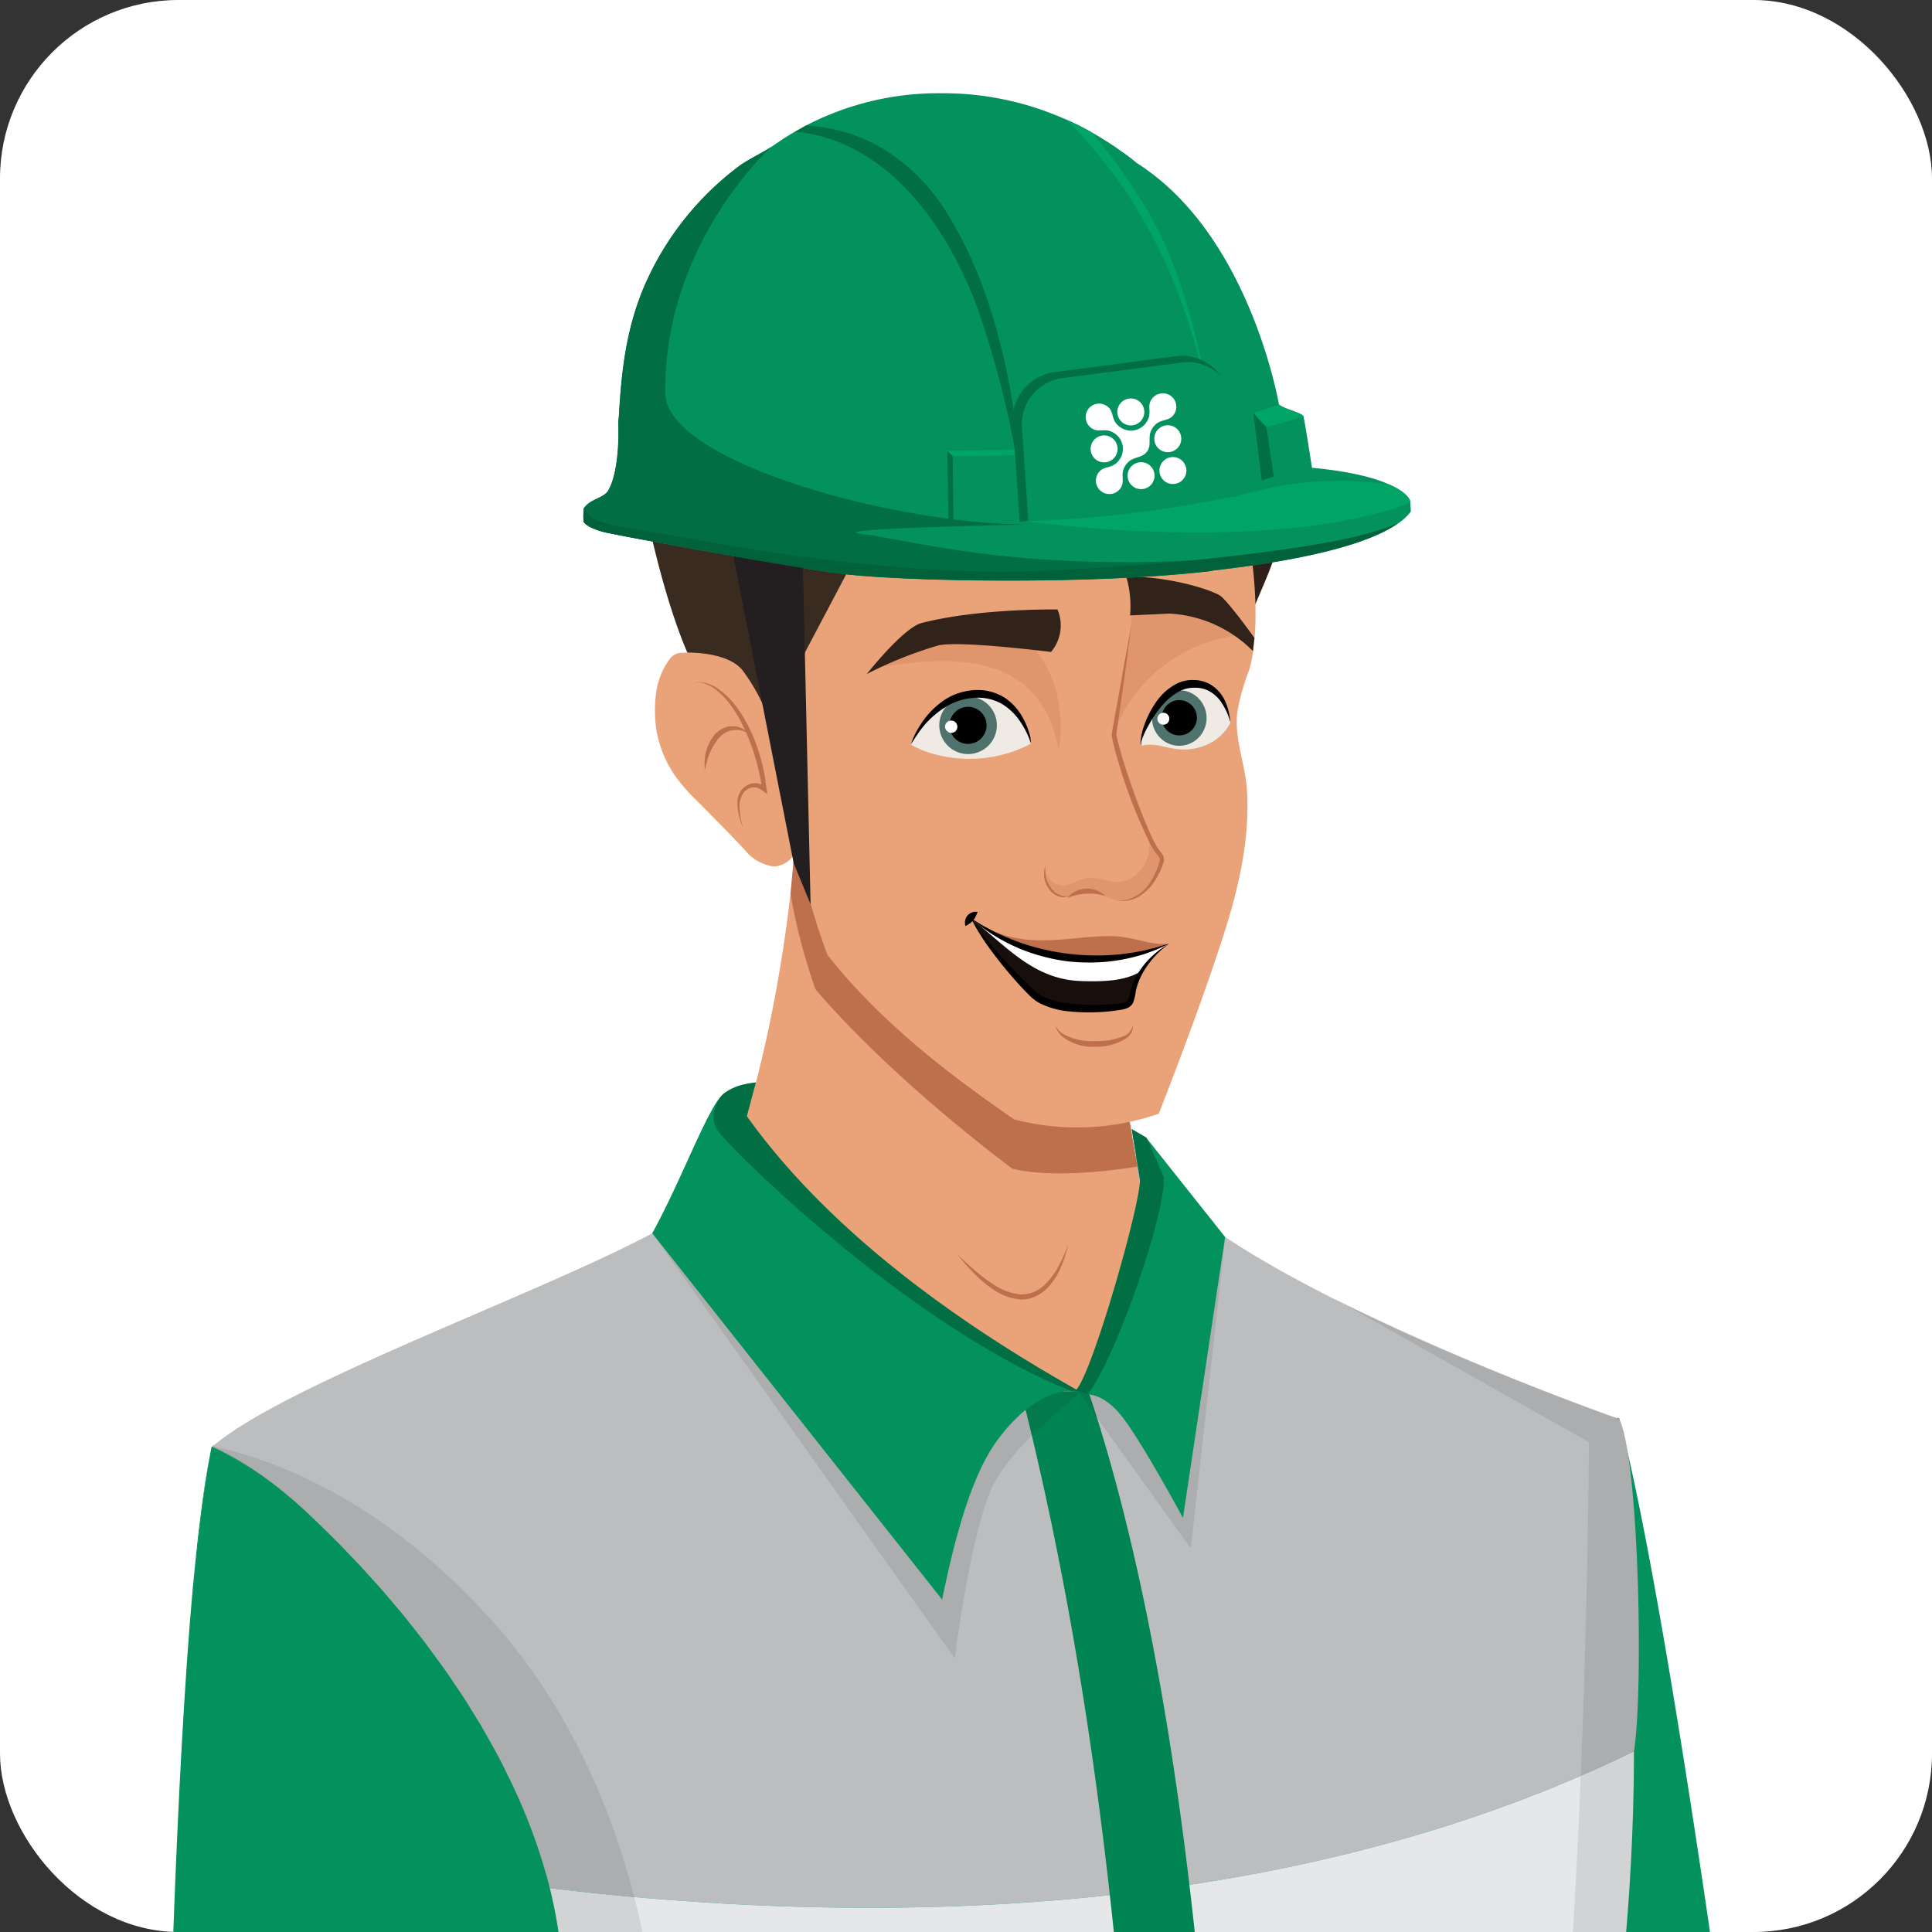 <?xml version="1.0" encoding="UTF-8"?> <svg xmlns="http://www.w3.org/2000/svg" xmlns:xlink="http://www.w3.org/1999/xlink" viewBox="0 0 297.96 297.96"><rect x="0" y="0" width="297.96" height="297.96" fill="#333333" stroke="none"/><defs><style>.cls-1{fill:none;}.cls-2{isolation:isolate;}.cls-3{fill:#fff;}.cls-4{clip-path:url(#clip-path);}.cls-5{fill:#2c2929;}.cls-6{fill:#03915e;}.cls-26,.cls-43,.cls-7{fill:#231f20;}.cls-18,.cls-21,.cls-26,.cls-7,.cls-8{mix-blend-mode:multiply;}.cls-18,.cls-19,.cls-7{opacity:0.2;}.cls-8{fill:#cb99c5;opacity:0.27;}.cls-9{clip-path:url(#clip-path-2);}.cls-10{fill:#e3946f;}.cls-11{fill:#e9a178;}.cls-12{fill:#d6d2e9;}.cls-13{fill:#babcbe;}.cls-14{fill:#d98b64;}.cls-15{fill:#016e44;}.cls-16{fill:#37373c;}.cls-17{fill:#0b0b0b;}.cls-18,.cls-21{fill:#221f1f;}.cls-20{fill:#a6a7aa;}.cls-21,.cls-26{opacity:0.1;}.cls-22{clip-path:url(#clip-path-3);}.cls-23{fill:#bbbdbf;}.cls-24{fill:#e6e7e8;}.cls-25{fill:#008453;}.cls-27{fill:#eaa279;}.cls-28{fill:#be704d;}.cls-29{fill:#2f211a;}.cls-30,.cls-32{fill:#da8c65;}.cls-30,.cls-31{opacity:0.6;}.cls-33{fill:#31221a;}.cls-34{fill:#efeae3;}.cls-35{clip-path:url(#clip-path-4);}.cls-36{fill:#50726d;}.cls-37{clip-path:url(#clip-path-5);}.cls-38{fill:#3a2b21;}.cls-39{fill:#271b15;}.cls-40{fill:#180f0d;}.cls-41{fill:#00a464;}.cls-42{fill:#01613a;}</style><clipPath id="clip-path"><rect class="cls-1" y="-872.92" width="297.96" height="297.96" rx="27.53"></rect></clipPath><clipPath id="clip-path-2"><rect class="cls-1" y="-493.82" width="297.96" height="297.96" rx="27.53"></rect></clipPath><clipPath id="clip-path-3"><rect class="cls-1" width="297.96" height="297.96" rx="27.53"></rect></clipPath><clipPath id="clip-path-4"><path class="cls-1" d="M140.43,114.82s3-7.12,9.44-7.75c7.53-.73,9.15,7.61,9.15,7.61C152.21,118.3,144.64,117.25,140.43,114.82Z"></path></clipPath><clipPath id="clip-path-5"><path class="cls-1" d="M176.14,115c-.81-.31,2.26-8.91,7.29-9.49,5.56-.64,6.34,5.94,6.34,5.94a7.46,7.46,0,0,1-3.68,3.42,9,9,0,0,1-5,.6C179.45,115.21,177.76,114.54,176.14,115Z"></path></clipPath></defs><g class="cls-2"><g id="Layer_2" data-name="Layer 2"><rect class="cls-3" width="297.96" height="297.96" rx="27.53"></rect><g class="cls-4"><path class="cls-5" d="M147.79,96c-4.13-1.52-8.09-12.63.85-21.72l35.2,7.38-29.1,17.75Z"></path><path class="cls-5" d="M161.47,96.76c-1.28,1.28-4.19.35-9.93-5.59s-9.82-9.29-9-11,2.54-2.06,7.55,2.74C158.51,91,163.61,94.62,161.47,96.76Z"></path><path class="cls-6" d="M140,89.16c3.6,1.47,22.64-2.7,32.89-4.73,8.42-1.66,15.9,2.18,18.3,3.61.52.31.8.5.8.5,1.26-1.85-.42-9.94-1.23-13.46-.24-1-.4-1.65-.4-1.65l1.3-6.64C191.19,62,194,52.86,194,52.86c-.33-4.35,2-18.38,2-18.38l.88-2.8,2.38-7.54.65-5.84s2.82-25.7,3.83-40.47S208.38-60,209-71.33c.44-8.1,2.64-24.1,4.44-36.24a.76.76,0,0,0,0-.16,31.88,31.88,0,0,0,.35-4.72A31.77,31.77,0,0,0,182-144.21a31.76,31.76,0,0,0-31.54,28S143.71-87,142.33-71.14s.26,57.73,1,73.48-.18,60.69-.51,67.22a25.05,25.05,0,0,1-2.82,11C139.4,81.73,138.58,88.6,140,89.16Z"></path><path class="cls-7" d="M140,89.16c3.6,1.46,22.64-2.71,32.89-4.73,8.42-1.67,15.9,2.18,18.3,3.61,0,0-3.17-5.44-12.24-6.08-13.26-.95-28.42,1.64-28.42,1.64s1.24-8.36,2.22-22.77,1.19-53,1.19-73.49,6.34-89.32,7.2-98.54,2.31-25.64,3.75-63.09,2.84-75.79,3.38-93.35c1-32.09,15.76-29.54,21.73-30.5l-14.56-3.48s-1-13.48-1.92-34.85c-1.76-42.16,22.91-72.31,26.76-76.74a42.13,42.13,0,0,0-6.86-.57c-21.95,0-51.95,17.28-51.95,68.71s4.78,135.54,4.78,146.1,3.88,82.53,3.88,82.53-6.38,29.43-7.76,45.3.26,57.72,1,73.47-.17,60.7-.51,67.23a25.05,25.05,0,0,1-2.82,11C139.4,81.73,138.58,88.6,140,89.16Z"></path><path class="cls-7" d="M181.19,36.93s11.38-1.2,15.67-5.26l2.38-7.53.65-5.84A81.28,81.28,0,0,1,181.19,36.93Z"></path><path class="cls-6" d="M89.17,66.46c.19,9.22.47,18.71-1.91,25S92.78,104,92.78,104s10.4-6.11,19-10.31a32.88,32.88,0,0,1,9.58-2.59h0a95.41,95.41,0,0,1,16.21-.66s-2.78-14.19-2.42-19.63c.26-4.07.06-12.18-.06-16,0-1.29-.07-2.09-.07-2.09l1.9-5.56s-2.23-12.34-2.4-14.27,1.57-2.63,1.57-5.25-1.57-36.38-1-49.32,3.34-59.8,4.12-67.85c.32-3.23,1-9.45,1.72-16,0-.26.07-.53.09-.79a31.08,31.08,0,0,0,.16-3.21A31.44,31.44,0,0,0,109.73-141a31.45,31.45,0,0,0-31.42,30.56v.34c-.22,9.72-.28,19.88-.39,29.2-.33,29.23,5,69.22,6.28,86S89,57.25,89.17,66.46Z"></path><path class="cls-7" d="M59-307.53c2.38,25,11,81.35,15,104s6,44.33,5.74,50.06-1.42,43.34-1.75,72.57,5,69.22,6.28,86,4.79,52.15,5,61.36.47,18.71-1.91,25S92.78,104,92.78,104s10.4-6.11,19-10.31a32.65,32.65,0,0,1,9.58-2.59c-12.4.76-19.78,3.44-19.78-3.93s5-17.35,3.13-32S96.38-10,94.84-51.67s3.74-84.36,4.28-96.06S91.9-194,87.37-241.47,81.5-325.3,84-359.95c2.4-33.67,28.56-54.89,45-51.87a93.66,93.66,0,0,0-19.77-2c-27.31,0-42.26,15-46.92,43.44S56.6-332.56,59-307.53Z"></path><path class="cls-7" d="M166.32,73.27s8.62-1.73,24.4,1.81c-.24-1-.4-1.66-.4-1.66l1.3-6.63S174.46,67.4,166.32,73.27Z"></path><path class="cls-8" d="M131.82,85.65s-9.92-4.29-16-2.54-9.6,7.77-9.6,7.77,6-4.52,12.78-5.39A47.88,47.88,0,0,1,131.82,85.65Z"></path><path class="cls-7" d="M135.13,54.78c0-1.28-.06-2.08-.06-2.08L137,47.14s-7.24,7.5-13.82,10.37C123.14,57.51,131.07,57.24,135.13,54.78Z"></path><path class="cls-5" d="M141.54,94.16V100c0,2,.81,2.91,3,4s26.26,8,31.66,9.81,11,4,26.39,4.84,25.52-5.6,25.52-5.6v-5.47l-1-.52c-.6-3.25-4.83-10.46-8.22-12.44s-13.2-6.42-17.22-9.38a32,32,0,0,1-4.85-4.76c-.21-.26-.43-.52-.63-.78-1.72-2.1-2.92-3.85-2.92-3.85-7-.81-21.09,7.29-28,11.48a76,76,0,0,0-12.08,9.24s-8.54-3.41-9.79-4.18-1.28,1.37-1.28,1.37Z"></path><circle class="cls-5" cx="159.33" cy="94.64" r="1.15"></circle><path class="cls-5" d="M160.62,98.16a.36.36,0,0,0,.29.13.38.38,0,0,0,.24-.09c6-5,17-12.24,24.09-15.14,5.34-2.19,9-2.64,11.59-2.52-.21-.26-.43-.52-.63-.78A29.23,29.23,0,0,0,185,82.35c-7.18,3-18.19,10.22-24.29,15.27A.38.38,0,0,0,160.62,98.16Z"></path><path class="cls-5" d="M141.54,95.11v3.27c1.49,1.39,3,2.13,7.06,3.38l1.14.35c7.11,2.19,28.75,8.87,37.85,11.1,4,1,9.35,1.18,17.27,1.18,8.92,0,15.56-.78,19.73-2.31a33.21,33.21,0,0,0,3.5-1.55V108a32.78,32.78,0,0,1-4.29,2c-3.91,1.44-10.29,2.18-18.94,2.18-7.55,0-13-.19-16.73-1.11-9-2.22-30.63-8.88-37.71-11.07l-1.15-.35c-5.07-1.57-5.57-2.11-7.66-4.4Z"></path><path class="cls-5" d="M92.39,102.63v8.81c0,1.52,1.82,6.56,6.37,11.71s13.08,7.06,18.33,7.06,25.58.36,34.61-4l.07-3.86,0-2.1s0-.2-.13-.53a16,16,0,0,0-1.9-4.67,9.45,9.45,0,0,0-3-7.31c-3.46-3.46-10-9.92-11.62-13.51a6.28,6.28,0,0,1-.34-1.59c0-.33-.08-.7-.13-1.08-.39-3.12-1.33-7.43-7.77-7.43-9.67,0-19.72,1.86-31.32,11.91-1.7,1.48-2,5.76-2,5.76Z"></path><path class="cls-5" d="M92.39,106V109q.85,2.15,1.9,4.22a20.43,20.43,0,0,0,14.36,11.22,88.26,88.26,0,0,0,36.76.11,32.5,32.5,0,0,0,6.36-2.23l0-2.1s0-.2-.13-.53c-9.16,5.19-23.55,5.16-33.74,4.49-9.69-.84-17.63-2.11-22.56-11.53A66.56,66.56,0,0,1,92.39,106Z"></path><path class="cls-5" d="M95.26,103.46a.39.39,0,0,0,.23.07.4.4,0,0,0,.31-.16c9-12.49,23-13.48,27.55-13.8,5.66-.41,8.43.65,11.51,3.06,0-.33-.08-.7-.13-1.08-3-2.21-5.88-3.15-11.43-2.76-4.69.33-18.94,1.34-28.13,14.12A.39.39,0,0,0,95.26,103.46Z"></path><path class="cls-5" d="M94.5,100.66c0,.65.15,1.17.33,1.17s.33-.52.33-1.17S95,99.5,94.83,99.5,94.5,100,94.5,100.66Z"></path></g><g class="cls-9"><path class="cls-10" d="M34.08,91a16.16,16.16,0,0,1,5-.35c.38,0,.75.08,1.13.13,1.4.2,3,.81,3.26,2.11a2.44,2.44,0,0,1-1.18,2.36,8.12,8.12,0,0,1-2.74.95l-.15.34a5.94,5.94,0,0,1,2.93,2.16,2.63,2.63,0,0,1-.48,3.46,4.59,4.59,0,0,1-2.93.52c-3-.16-5.95-.41-8.91-.74-.34-.29-.66-.58-1-.86-2.91-2.42-5.82-4.82-8.72-7.24-.44-2.16-.84-4.28-1.25-6.41l.56-.08a25.14,25.14,0,0,1,3.28-5.59,41.46,41.46,0,0,0,9.63,9,2.21,2.21,0,0,0,.56.31A2.23,2.23,0,0,0,34.08,91Z"></path><path class="cls-11" d="M35,86a5.24,5.24,0,0,1-2,0c-3.25-.54-5.89-3.93-6.86-7.21,0,0,0-.07,0-.11-.77-2.76-1-5.73-1.8-8.45L22,70.88v.05a58.42,58.42,0,0,0-3.56,7.87,8.18,8.18,0,0,0-.53,2A8.39,8.39,0,0,0,18.15,83c.29,1.5.57,3,.84,4.42.41,2.13.81,4.25,1.25,6.41,2.9,2.42,5.81,4.82,8.72,7.24.34.28.66.57,1,.86a12.74,12.74,0,0,1,2.3,2.4,5.32,5.32,0,0,1,.24,6.23,1.06,1.06,0,0,1-.72.54,1.14,1.14,0,0,1-.72-.23c-1.93-1.11-3.52-2.47-5.39-3.62-3.67-2.45-5.11-2.94-8.76-5.4a17.35,17.35,0,0,1-3.8-3.1A16.73,16.73,0,0,1,10.56,94c-2.1-5.28-3.25-11-6.3-15.83a6.46,6.46,0,0,1-1-2.1,6.59,6.59,0,0,1,.18-2.61C5.25,64.54,5,28.31,14.6,25.36c2.91-.9,6.19-1.15,8.87.29C27,27.57,27.68,30.43,29,33.88s2.87,6.94,4.54,10.31a18.87,18.87,0,0,1,2.26,6.43c.27,3.31-1.26,6.45-1.93,9.67-1.33,6.43.76,13,3.13,19.2.68,1.79,1.33,4,0,5.43A3.78,3.78,0,0,1,35,86Z"></path><path class="cls-10" d="M35.47,86.73a8.15,8.15,0,0,1,3.62-.34,5,5,0,0,1,2.67,2c.39.52.72,1.28.25,1.73a1.51,1.51,0,0,1-.89.34c-.7.1-1.4.15-2.09.21a16.16,16.16,0,0,0-5,.35,2.23,2.23,0,0,1-1.06.07,2.21,2.21,0,0,1-.56-.31,41.46,41.46,0,0,1-9.63-9A27.78,27.78,0,0,1,25.3,79l.83-.22c1,3.28,3.61,6.67,6.86,7.21a4.45,4.45,0,0,0,1.35.77A2.7,2.7,0,0,0,35.47,86.73Z"></path><path class="cls-10" d="M26.11,78.71s0,.07,0,.11L25.3,79a27.78,27.78,0,0,0-2.47,2.73,25.14,25.14,0,0,0-3.28,5.59l-.56.08c-.27-1.46-.55-2.92-.84-4.42a8.39,8.39,0,0,1-.25-2.18,8.18,8.18,0,0,1,.53-2A58.42,58.42,0,0,1,22,70.93v-.05l2.33-.62C25.15,73,25.34,76,26.11,78.71Z"></path><path class="cls-10" d="M37.06,84.92a1.66,1.66,0,0,1-.28.25,3.13,3.13,0,0,1-.94.52A5.48,5.48,0,0,1,32,85.58a9.11,9.11,0,0,1-4.18-3.81,12.27,12.27,0,0,1-1.37-3.1c-.31-1.15-.53-2.38-.75-3.64a23.41,23.41,0,0,0-2-7,21.45,21.45,0,0,0-3.83-4.59A10,10,0,0,1,17.6,60.2a4.49,4.49,0,0,1-.29-1l-.06-.38,0,.38a4.37,4.37,0,0,0,.21,1.07,9.85,9.85,0,0,0,2.12,3.41,22.4,22.4,0,0,1,3.54,4.62A25.33,25.33,0,0,1,25,75.16a33.39,33.39,0,0,0,.81,3.71,12.24,12.24,0,0,0,1.52,3.24,9.21,9.21,0,0,0,4.59,3.83,5.64,5.64,0,0,0,4-.14,3.46,3.46,0,0,0,.91-.6A1.56,1.56,0,0,0,37.06,84.92Z"></path><path class="cls-11" d="M22.19,87.21l2.43,2.62c.77.79,1.68,1.74,2.7,2.78l1.61,1.62.86.85a3.7,3.7,0,0,0,1.08.85,2.63,2.63,0,0,0,1.42.11l1.18-.12a16.42,16.42,0,0,1,2.23,0,14.94,14.94,0,0,1,3.7.81A6.7,6.7,0,0,1,41.63,98a3.67,3.67,0,0,1,.64.7,3.51,3.51,0,0,0-.55-.79,6.47,6.47,0,0,0-2.17-1.5,13.56,13.56,0,0,0-6.11-1.22c-.8,0-1.74.27-2.27,0a3.68,3.68,0,0,1-.86-.7l-.88-.83-1.67-1.56-2.87-2.6Z"></path><path class="cls-11" d="M22.66,81.56a29.14,29.14,0,0,0,2.26,3,35.75,35.75,0,0,0,6.68,6.1,8.79,8.79,0,0,0,1.17.75,2.44,2.44,0,0,0,1.46,0A16.34,16.34,0,0,1,36.54,91a17.14,17.14,0,0,1,4,.07,4.34,4.34,0,0,1,2.41,1,2.13,2.13,0,0,1,.42.6l.08.24-.05-.25A2.12,2.12,0,0,0,43,92a4.47,4.47,0,0,0-2.43-1.31,15.9,15.9,0,0,0-4.09-.33,16.37,16.37,0,0,0-2.42.31,1.82,1.82,0,0,1-1,0A9.24,9.24,0,0,1,32,90a51.8,51.8,0,0,1-6.83-5.74C23.58,82.66,22.66,81.56,22.66,81.56Z"></path><path class="cls-12" d="M41.68,47.91A75.64,75.64,0,0,1,2.59,48L3.9,33.16s26.32,2.94,36.66,2.26Z"></path><path class="cls-13" d="M72.42-78.82C67.11-57,61-4,43.72,44.52c0,0-22.24,4.43-44.43-4.25,0,0,2.43-80,9.4-134.06Z"></path><path class="cls-13" d="M35,38.6c0,2.17,1.42,3.93,3.16,3.93s3.17-1.76,3.17-3.93-1.42-3.93-3.17-3.93S35,36.43,35,38.6Z"></path><path class="cls-13" d="M35,38.6c0,2.17,1.42,3.93,3.16,3.93s3.17-1.76,3.17-3.93-1.42-3.93-3.17-3.93S35,36.43,35,38.6Z"></path><path class="cls-13" d="M73.79-83.65s-1.05,4.22-2.73,11.92-4,18.85-7,32.62S57.49-9,52.94,9.07c-2.25,9-4.77,18.48-7.53,28.22l-1,3.67-.53,1.84-.27.93-.13.46s0,0,0,0c-2.48.41-5.09.68-7.68.85a97.56,97.56,0,0,1-15.83-.27,77.3,77.3,0,0,1-15.5-3.12c-1.26-.33-2.45-.86-3.67-1.27l-.91-.34L-.33,40v-.29l.07-1.93c.09-2.57.19-5.13.29-7.66C.44,20,.88,10.25,1.34,1c.93-18.6,1.94-35.33,3-49.38s2-25.39,2.93-33.21c.39-3.92.82-7,1.06-9s.39-3.14.39-3.14-.14,1.08-.42,3.14-.73,5.08-1.15,9c-1,7.82-2,19.17-3.19,33.21S1.7-17.68.7.92C.21,10.21-.26,20-.69,30.1c-.1,2.53-.2,5.09-.3,7.66l-.07,1.94,0,.68c-.08.21.19.18.31.26l.32.12.92.33c1.23.43,2.43,1,3.71,1.3a78,78,0,0,0,15.64,3.15,96.93,96.93,0,0,0,16,.27c2.63-.18,5.19-.45,7.79-.88l.45-.08c.05-.15.09-.31.13-.45l.13-.47.27-.92.52-1.85,1-3.67c2.74-9.76,5.23-19.22,7.45-28.26C58-8.85,61.56-25.25,64.46-39s5.13-25,6.72-32.68S73.79-83.65,73.79-83.65Z"></path><path class="cls-11" d="M224.39,97.05c.25-1.13.43-2.29.57-3.44a56.58,56.58,0,0,0,.12-10.33c-.27-3.85-.78-7.66-1.18-11.49.19,5.46-5.14,13.46-10.56,15.07-2,.6-4.67-.27-5-2.34a5.59,5.59,0,0,1,1-3.44c5.41-10,4-18.62,3.26-29.31A8.81,8.81,0,0,1,213.3,47,11.13,11.13,0,0,1,216,44.11a66.39,66.39,0,0,0,13.94-16.78s2.62-2.27,10.18-.46,9.19,6.58,9.19,6.58a157.36,157.36,0,0,1,3.79,29.95c.14,4.82.46,10-.44,14.75-.69,3.66-1,8.11-3.75,10.92-1.22,1.24-2.82,2.07-4,3.34a38.2,38.2,0,0,0-2.37,3.3c-1.68,2.23-4.8,3.51-6.85,5.59a65.42,65.42,0,0,1-4.47,4.78c-3.28,2.66-8.86,3.63-12.76,4.92-1.17.4-2.54.77-3.57.09a3.1,3.1,0,0,1-1.19-2.27c-.28-2.84,1.79-5.39,4.09-7.07.36-.27.74-.52,1.12-.77A31.44,31.44,0,0,0,224.39,97.05Z"></path><path class="cls-10" d="M252.5,78.86c-.61,3.5-1,7.58-3.62,10.21-1.22,1.24-2.82,2.07-4,3.34a38.2,38.2,0,0,0-2.37,3.3c-1.68,2.23-4.8,3.51-6.85,5.59a63.43,63.43,0,0,1-4.48,4.78,10.66,10.66,0,0,1-1.79,1.18,27.65,27.65,0,0,0,5.18-13.15A51.76,51.76,0,0,0,249.29,83,24.06,24.06,0,0,0,252.5,78.86Z"></path><path class="cls-14" d="M225,93.61c-.14,1.15-.32,2.31-.57,3.44a31.44,31.44,0,0,1-5.51,3.93,4.13,4.13,0,0,1,1.53-5.92c1.42-.65,3.25-.43,4.42-1.46Z"></path><path class="cls-12" d="M214.54,43.62a75.6,75.6,0,0,0,38.7,5.56L254,34.32s-26.47-.79-36.62-2.91Z"></path><path class="cls-13" d="M273.17-79.81C271.46-57.43,266.29-7,257.07,43.71c0,0-24,5.75-46.5-7.32.35,0,5.16-76.57,3.44-118.86Z"></path><ellipse class="cls-6" cx="87.29" cy="-11.28" rx="43.96" ry="44.41"></ellipse><ellipse class="cls-6" cx="94.54" cy="212.58" rx="32.24" ry="32.57"></ellipse><path class="cls-6" d="M44.4-2.37c.53,18.79,17.91,215.91,17.91,215.91l64.45-1.92c-1.56-80.34,2.46-198.09,4.79-218.86Z"></path><path class="cls-6" d="M62.31,213.54s15.9,158.27,17.56,184.13c0,0-8.19,8.29-8.18,15.7,0,0,18-8.45,35.24,1.26l17.26,9.71a414.64,414.64,0,0,1,.57-42l2-170.76Z"></path><ellipse class="cls-6" cx="94.54" cy="212.58" rx="32.24" ry="32.57"></ellipse><path class="cls-15" d="M103.8,51.82s.08,1.2.22,3.39l24.4.33q.17-5.16.34-10Z"></path><ellipse class="cls-6" cx="153.56" cy="-9.03" rx="43.96" ry="44.41"></ellipse><ellipse class="cls-6" cx="171.39" cy="221.68" rx="32.24" ry="32.57"></ellipse><path class="cls-6" d="M197.23-5.76c5.4,59.93,6.25,224.19,6.25,224.19l-64.17,6.49C125.54,147.79,113.8,21.76,110.18.74Z"></path><path class="cls-6" d="M203.48,218.43s3.9,137.28,5.22,186.15A46.42,46.42,0,0,1,217,420.85s-14.06-7.43-31.65,1.67c-7.11,3.68-14.51,8-14.51,8s-1.74-11.66-5.62-35.61C153.81,324.63,140,229.18,140,229.18Z"></path><ellipse class="cls-6" cx="171.39" cy="221.68" rx="32.24" ry="32.57"></ellipse><path class="cls-15" d="M178.78,56.23l21.77.29c-.15-4.43-.32-8.79-.48-13a24.51,24.51,0,0,1-14.86,8.34C181.92,52.42,179.89,54,178.78,56.23Z"></path><path class="cls-16" d="M101.44,38.56A201,201,0,0,1,121,45.12s44.77-7.67,68.92-39.47L188-28.06l-131.88.27s1.36,25.22,13,41.39S101.44,38.56,101.44,38.56Z"></path><path class="cls-17" d="M101.44,38.56s1.69.59,4.48,1.39,6.66,1.84,11,2.89l11,2.67c1.4.36,2.53.67,3.31.89l1.2.37-1.15-.5c-.76-.3-1.86-.72-3.23-1.18-2.76-.93-6.61-2-10.91-3.11s-8.21-1.87-11-2.46Z"></path><path class="cls-15" d="M126.76,211.63l0,2.44A22.1,22.1,0,0,0,126.76,211.63Z"></path><path class="cls-15" d="M62.32,213.65a31.72,31.72,0,0,0,.47,4.61C62.53,215.67,62.37,214.08,62.32,213.65Z"></path><path class="cls-15" d="M203.48,218.65c0,.55.06,2.07.12,4.41A29.69,29.69,0,0,0,203.48,218.65Z"></path><path class="cls-15" d="M200.55,56.54q.13,3.85.26,7.75l.12-.05Z"></path><path class="cls-18" d="M107.22,104.81c3.14,49.16,7.33,115.46,7.33,120.11,0,7.45-.49,16.7-6.83,18.66s3.9,4.38,6.83,11.2,2.27,21,2.36,36.55c0,10.74-.85,21.47-1,32.21a72.23,72.23,0,0,0,.9,15.41,121.82,121.82,0,0,1,2.34,28.89c-.42,9.05-.77,20.77-8.1,27.26-2.84,2.51-6.72,2.63-10.37,2.49-5.62-.24-11.74-1-16.93,1.68a21.17,21.17,0,0,0-7,6.33c-.46.6-4.76,7.74-4.87,7.74a.17.17,0,0,1,.1-.06c.29-.14.91-.42,1.85-.79a40.56,40.56,0,0,1,5.78-1.77,44.92,44.92,0,0,1,8.92-1.12A36.69,36.69,0,0,1,99.37,411a40.73,40.73,0,0,1,10,4.56l7.73,4.52,6.8,4.06h0l.15.08,0,0,0,0,0,0a414.82,414.82,0,0,1,.57-42l2-168.14a.43.43,0,0,0,0-.16l0-2.44c-.81-41.09-.15-91.94,1-134.61a215.16,215.16,0,0,0,51.14-5.53c1.63,7.26,4.47,15.65,6.3,23.68,4.38,19.26,13.16,108.45,12.67,137.68s1,37-4.38,40.45-18.79.49-15,4.38,11.05,3.91,12.05,8.77,4.41,8.29,6.35,18,4.88,27.78,4.39,32.66S194,346.4,194,346.4s-.46,2.44,4.41,5.36,5.34,7.8,5.11,13.16.06,21.87.15,28,.58,11.07-4.78,12.26c-4.47,1-19.87,4.65-28.78,20.46.51,3.28.75,4.9.75,4.9l0,0,.07,0,.1-.05c.63-.41,2.78-1.76,6-3.65,1.92-1.15,4.23-2.47,6.82-3.88,1.29-.73,2.72-1.38,4.18-2.08.74-.36,1.53-.61,2.31-.91l1.19-.44c.4-.13.82-.23,1.23-.35.83-.22,1.63-.51,2.47-.65l2.43-.45,2.38-.26c.78-.08,1.54-.06,2.29-.1a34.21,34.21,0,0,1,7.86.8,30,30,0,0,1,5.07,1.57,16.52,16.52,0,0,1,1.69.8l.06,0a46.5,46.5,0,0,0-8.27-16.27c-1.18-43.48-4.4-156.95-5.1-181.44v-.08c-.07-2.34-.11-3.86-.12-4.41a1.62,1.62,0,0,0,0-.22s-.44-84.29-2.67-154.14q-.12-3.9-.26-7.75v0l-21.77-.29-50.36-.69L104,55.21l-55.35-.74a49.46,49.46,0,0,0,.92,11.23,330.65,330.65,0,0,0,35.84,7.79Z"></path><path class="cls-13" d="M38.61,43.23a32.38,32.38,0,0,0,10,2.54C45.37,45,42,44.11,38.61,43.23Z"></path><path class="cls-13" d="M38.3,56.63c3.43.88,6.76,1.75,10.06,2.54C177.21,90.14,211,48.6,211,48.6c-3.31-32.91-9.08-70.63-8.69-115.09,0,0-27-32.46-97.85-28.5-37.36,2.1-56.08,28-56.08,28C43.83-37.29,40.64,26.7,38.3,56.63Z"></path><g class="cls-19"><path class="cls-13" d="M38.61,43.23s.22.11.64.28V43.4Z"></path></g><path class="cls-20" d="M118.34-271.51S72-199.9,82.81,57.41a61.36,61.36,0,0,0,15.47,2.44S80.39-131.43,126.74-270.78C124.57-291,118.34-271.51,118.34-271.51Z"></path><path class="cls-21" d="M153.56,69.73,163,68.57c36.14-5.49,47.91-20,47.91-20-.35-3.38-.71-6.79-1.09-10.27-3.28-29.87-7.78-63.63-7.61-102.6A190.68,190.68,0,0,1,230-143.8c6.26-10,13.07-21.15,19.66-32.38,20.8-35.52,19.45-62.93,19.42-63.59-10,1.84-27.9,7.78-46.26,26.72-15.89,16.38-24.91,38.25-28.79,60.49a140.81,140.81,0,0,0-2,18.09c-.5,11.4,1.52,22.73,1.13,34.12-.4,11.56-6.14,21-8.6,32.09-2.6,11.74,4.18,24,7.37,34.92,5.63,19.32,10.42,44.51-.15,63-9.61,16.81-28.68,24.7-46.89,28.12C89.69,68.14,153.56,69.73,153.56,69.73Z"></path><path class="cls-13" d="M38.61,43.23s.22.11.64.28V43.4Z"></path><path class="cls-21" d="M38.47-251.44A422.28,422.28,0,0,0,81.14-275.9L43.33-247.44s-2.66,102.72,5.3,139.13S44.84-2.42,45.05,8.53s3.87,40.91,25.07,46.4-14.55,1.59-14.55,1.59l-17-2.9c.23-3.09.47-6.48.72-10.11V43.4C41.49,10.67,44.41-41.14,48.34-67c0,0-10-46.69-13.21-93.76q-.35-5-.58-10c-.08-2-.16-4.09-.23-6.11,0-.16,0-.33,0-.49-.06-2.2-.11-4.38-.13-6.55,0-3.61,0-7.16.08-10.65,0-.82,0-1.63.07-2.43a.13.13,0,0,0,0-.06C33.06-207,35.05-245.53,38.47-251.44Z"></path><path class="cls-13" d="M38.61,43.23s.22.11.64.28V43.4Z"></path><path class="cls-20" d="M38.3,56.63c3.43.88,6.76,1.75,10.05,2.54C94.85,70.35,129,72.09,153.56,69.73q5-.48,9.48-1.16c36.14-5.49,47.91-20,47.91-20-.35-3.38-.71-6.79-1.09-10.27-8.77,5.07-31.11,16-65,19.42-24.59,2.48-55.25,1-91.23-9.64h0Q46.59,46,39.25,43.45v.06c-.25,3.63-.49,7-.72,10.11C38.45,54.66,38.37,55.66,38.3,56.63Z"></path></g><g class="cls-22"><path class="cls-6" d="M272.56,363.71c-3.62-30.37-15.05-114.93-22.71-144.52A56.82,56.82,0,0,0,235,231.1c-18.13,19.39-34.94,46.47-34.46,73.16L211,369.47Z"></path><path class="cls-6" d="M53.89,211.44C60,209.51,66,207.31,72,205.13c16.46-6,31.06-15.43,47-22.61a271.7,271.7,0,0,1,39.28-2.61c.91,0,1.8,0,2.67.07,7.06,3.5,14.23,6.58,21.67,9.5l1.64.65c.7.44,1.41.89,2.13,1.31,5.06,2.95,10.42,5.35,15.36,8.49,4.68,3,8.32,6,14.05,6.16a78.63,78.63,0,0,0,9,5.49,127.83,127.83,0,0,0,19.91,7.7,5.27,5.27,0,0,0,4.78-.62l.25.14c2.55,17.62,1.83,38.11,1.83,38.11,3.82,52.92-16.45,134.82-16.45,134.82s-5,18.93-50.1,25.14-94.07-20-94.07-20h0a179,179,0,0,0-24.19-82.52c-5.59-9.59-11.67-20.25-17.52-31C30.47,249,32.82,223,32.82,223,39.75,219,46.83,215.23,53.89,211.44Z"></path><path class="cls-23" d="M252,270.09C177.87,306.33,86.27,293,50.47,285.64l-1.26-2.3C30.48,249,32.82,223.05,32.82,223.05c11.89-10.22,56-25.48,71.27-34.83,22.72-13.86,7.74-10.41,12.09-10.5,0,0,14.35-7.94,29.13-8.27A51.58,51.58,0,0,1,176,178.84c10.13,17.79,73.68,40,73.68,40C252.76,224.45,253.5,260.82,252,270.09Z"></path><path class="cls-24" d="M250.22,304.08c-22.17,13-75.89,32.85-181.31,14.1-.71-1.3-1.44-2.58-2.19-3.87-5.18-8.9-10.79-18.72-16.25-28.67C86.27,293,177.87,306.33,252,270.09A338.48,338.48,0,0,1,250.22,304.08Z"></path><path class="cls-25" d="M160.81,197.64s41.41,68.58,23.82,309.89a58.12,58.12,0,0,1-14.6,1.84s22.36-179.1-17.13-311.29C155.53,179.14,160.81,197.64,160.81,197.64Z"></path><path class="cls-26" d="M132.31,517l-8.86-1.37C89.67,509.47,79,495.53,79,495.53q.63-4.74,1.32-9.61c4-27.95,9.16-59.52,10.12-96.12a179,179,0,0,0-23.76-75.49c-5.58-9.58-11.65-20.23-17.51-31-18.51-34-16.44-59.66-16.39-60.28,9.38,2,26,8.11,42.66,26.43,14.44,15.85,22.28,36.65,25.27,57.65a131.22,131.22,0,0,1,1.38,17c.14,10.71-2.09,21.3-2,32,0,10.86,5.16,19.85,7.14,30.38,2.1,11.09-4.62,22.38-7.93,32.57-5.85,18-11.08,41.49-1.69,59.14,8.54,16.06,26.21,24,43.22,27.76C192.33,517.4,132.31,517,132.31,517Z"></path><path class="cls-6" d="M24.3,373c1.9-30.52,2.35-119.93,8.34-149.91a57.14,57.14,0,0,1,15.5,11.05c19.19,18.33,37.5,44.41,38.52,71.08l-6.81,69.94Z"></path><path class="cls-6" d="M32.64,223.07l.4.19c.27.12.67.3,1.18.56a44.15,44.15,0,0,1,4.34,2.5,58.47,58.47,0,0,1,6.34,4.77c2.37,2,4.88,4.48,7.63,7.24,1.34,1.41,2.79,2.86,4.2,4.45l2.18,2.42,2.18,2.57c.37.44.75.88,1.12,1.33l1.1,1.38,2.23,2.83c1.43,2,3,4,4.38,6.13.71,1.08,1.48,2.13,2.16,3.26l2.1,3.41c1.32,2.35,2.73,4.73,3.92,7.27a88,88,0,0,1,6.27,16.19,71.59,71.59,0,0,1,1.8,8.63c.11.72.23,1.43.32,2.15s.11,1.43.17,2.14.11,1.42.16,2.13l0,.53c0,.23,0,.37,0,.55l-.11,1.05c-.55,5.58-1.08,11-1.59,16.08-1,10.25-2,19.47-2.72,27.22-1.58,15.5-2.55,25.09-2.55,25.09s.89-9.6,2.34-25.11c.74-7.75,1.61-17,2.58-27.23.49-5.13,1-10.51,1.55-16.09l.1-1c0-.16,0-.37,0-.49l0-.53c-.06-.7-.11-1.41-.17-2.12s-.11-1.41-.17-2.13-.21-1.42-.32-2.13A71.16,71.16,0,0,0,84,289.68a88.51,88.51,0,0,0-6.22-16.12c-1.19-2.53-2.58-4.91-3.89-7.26-.71-1.14-1.4-2.28-2.09-3.4s-1.44-2.19-2.14-3.27c-1.39-2.16-2.93-4.14-4.34-6.13l-2.22-2.83L62,249.28c-.37-.44-.74-.89-1.11-1.32l-2.16-2.59L56.54,243c-1.39-1.61-2.83-3.06-4.16-4.47-2.73-2.78-5.22-5.27-7.56-7.29a62.16,62.16,0,0,0-6.29-4.82,44.72,44.72,0,0,0-4.32-2.53c-.51-.27-.91-.45-1.17-.58Z"></path><path class="cls-6" d="M24.3,373s.11-2.1.29-5.89.35-9.3.55-16.09c.41-13.59.84-32.36,1.59-53.09s1.78-39.49,3-53c.35-3.39.62-6.45.95-9.13s.63-5,.91-6.87c.66-3.74,1-5.81,1-5.81s-.34,2.07-.95,5.82c-.27,1.89-.52,4.2-.85,6.88s-.55,5.74-.88,9.12c-1.14,13.55-2.05,32.31-2.82,53s-1.33,39.5-1.79,53.09c-.26,6.79-.5,12.28-.7,16.08S24.3,373,24.3,373Z"></path><path class="cls-26" d="M104.09,188.22l-3.47,2,46.63,65.55s2.57-20.76,6.21-27.29,13.23-13.67,13.23-13.67Z"></path><polygon class="cls-26" points="164.48 212.12 183.65 238.82 188.98 190.77 180.26 191.28 164.48 212.12"></polygon><path class="cls-23" d="M250.22,304.08c.31-3.12.58-6.25.82-9.36C250.81,297.83,250.53,301,250.22,304.08Z"></path><path class="cls-23" d="M252,270c0,.78,0,1.55,0,2.34,0-.77,0-1.53,0-2.29A.09.09,0,0,1,252,270Z"></path><path class="cls-23" d="M251.78,282.38q.19-5.08.23-10Q252,277.3,251.78,282.38Z"></path><path class="cls-26" d="M249.71,218.8A435.08,435.08,0,0,1,206,200.41l39.05,22s-.48,96.53-9,130.48.49,99.55,0,109.82-4.82,38.31-24.89,42.84,13.62,1.92,13.62,1.92l16.09-2.23c-.13-2.91-.26-6.1-.38-9.51v-.11c-1.15-30.8-2.4-79.53-5.33-103.9,0,0,10.78-43.55,15.13-87.65.31-3.12.58-6.25.82-9.36.14-1.92.28-3.83.4-5.73,0-.16,0-.31,0-.46.13-2.07.23-4.11.32-6.15q.19-5.08.23-10c0-.77,0-1.53,0-2.29a.09.09,0,0,1,0,0C253.5,260.7,252.75,224.44,249.71,218.8Z"></path><path class="cls-27" d="M110.71,185.1c6.68-16.58,10.23-36.43,11.7-51.95,0,0,0-1.26.24-3.3A55.6,55.6,0,0,1,126,115.57c3.35-8.47,9.81-16.85,22.24-17.06,29.38-.5,22.68,29,22.68,29-1.2,14.49,1,29.7,3.1,44.1v0c.09.57.17,1.15.25,1.72.25,1.71.63,4,1.07,6.56.47,2.7,1,5.62,1.44,8.24,1.57.64,3.46,1.38,5.62,2.19.35.14.73.27,1.09.42a26.09,26.09,0,0,1-9.94,23.85,6.53,6.53,0,0,0-1.81-.16c-7.4.37-16.17-.81-22,4.72-17-2.69-33.23-15.26-40.64-30.37C109.7,187.56,110.22,186.34,110.71,185.1Z"></path><path class="cls-28" d="M122.64,129.85l-.72,8a87.64,87.64,0,0,0,3.87,14.76c12.33,14.39,30.32,27.61,30.32,27.61,7,1.79,18.44-.19,19.25-.29h.06L174,171.6v0l-48-56A56.12,56.12,0,0,0,122.64,129.85Z"></path><path class="cls-28" d="M164.76,191.83s-.06.34-.22.93a16.83,16.83,0,0,1-.83,2.46,11.41,11.41,0,0,1-2.06,3.31,6.44,6.44,0,0,1-1.9,1.39,5,5,0,0,1-2.5.48,8.92,8.92,0,0,1-4.43-1.78,20.6,20.6,0,0,1-2.89-2.53c-.76-.79-1.33-1.46-1.72-1.93l-.59-.73.68.65c.44.42,1.08,1,1.89,1.72a25.22,25.22,0,0,0,3,2.27,9,9,0,0,0,4.11,1.55,5.12,5.12,0,0,0,3.9-1.56,11.75,11.75,0,0,0,2.17-3,23.46,23.46,0,0,0,1.07-2.33Z"></path><path class="cls-29" d="M193.6,93.19c1.74-4.08,3.42-7.73,4.44-12.6,0,0-.17-6.59-2.68-18.43l-14.12.26L183.9,78.2Z"></path><path class="cls-27" d="M123,130.73a100.23,100.23,0,0,0,4.61,16.53c9.4,12,22.53,21,28.81,25.39a38.82,38.82,0,0,0,22.29-.88c2.81-7.2,5.53-14.45,8.06-21.77,3.12-9.05,6.07-18.19,5.56-27.92-.22-4.11-2-8.12-1.51-12.21a32.5,32.5,0,0,1,1.77-6.38c1.94-5.94,1.28-20.38-2.93-31.07,0,0-8.18-25.78-40.54-22.44C115.7,53.43,111.92,85.1,114.72,97.7,117.58,110.6,123,130.73,123,130.73Z"></path><path class="cls-30" d="M171.72,113.21a23.37,23.37,0,0,1,20.67-15.33s-7.41-9.94-17.25-6.07Z"></path><path class="cls-30" d="M163.3,115.76c1.7-11.8-5.05-17-5.05-17-.93-.34-12.59-3.43-22.36,4.12C150.69,100.31,160.86,102.62,163.3,115.76Z"></path><g class="cls-31"><path class="cls-32" d="M179,133.18a12.1,12.1,0,0,1-1.52,3.13,5.77,5.77,0,0,1-3,2.34,5.08,5.08,0,0,1-2.94,0c-.76-.26-1.45-.68-2.21-.9a5.78,5.78,0,0,0-2.19-.16,9.27,9.27,0,0,0-2.08.43,4.1,4.1,0,0,1-.78.22,2.84,2.84,0,0,1-2.73-1.69,3.91,3.91,0,0,1-.32-3,2.78,2.78,0,0,0,3.47,2.91c.75-.22,1.42-.65,2.17-.86a5.25,5.25,0,0,1,2.49-.11c1.36.24,2.65.78,4,.41a5.64,5.64,0,0,0,3.89-5.16,4.92,4.92,0,0,0-.05-1.38,13,13,0,0,0,1.76,2.73.73.73,0,0,1,.19.33.71.71,0,0,1-.07.35Z"></path></g><path class="cls-28" d="M171.72,138.74l.48.07a4.8,4.8,0,0,0,1.37,0,6,6,0,0,0,3.93-2.94,10.82,10.82,0,0,0,1.37-3.17c.1-.5-.48-.88-.89-1.52a19.83,19.83,0,0,1-1-1.88,78,78,0,0,1-3.56-8.77c-.54-1.59-1-3.16-1.43-4.7-.2-.77-.38-1.54-.53-2.3a2.73,2.73,0,0,1,0-.37l.06-.31.09-.55c.07-.37.13-.73.19-1.09.51-2.86,1-5.43,1.35-7.6.81-4.31,1.31-7,1.31-7s-.36,2.7-.93,7.06l-1.09,7.64c0,.36-.11.72-.16,1.09l-.09.55,0,.25,0,.19c.15.73.34,1.47.55,2.23.41,1.51.91,3.06,1.45,4.64,1.08,3.15,2.21,6.13,3.41,8.74.3.65.62,1.27,1,1.85.18.26.35.5.58.79a1.47,1.47,0,0,1,.33,1.12,10.89,10.89,0,0,1-1.57,3.32,7.63,7.63,0,0,1-2.13,2.09,5.1,5.1,0,0,1-2.1.75,4.76,4.76,0,0,1-1.4-.07Z"></path><path class="cls-28" d="M170.44,138.17a8.34,8.34,0,0,0-.89-.21,8.8,8.8,0,0,0-4.12.23,7.58,7.58,0,0,0-.86.31,3.33,3.33,0,0,1,.69-.66,4,4,0,0,1,4.42-.25A3.12,3.12,0,0,1,170.44,138.17Z"></path><path class="cls-28" d="M161.33,133.23s0,.1-.07.28a4,4,0,0,0-.07.79,4.56,4.56,0,0,0,.74,2.4,3.13,3.13,0,0,0,1.93,1.47,1.72,1.72,0,0,0,.76,0,1.1,1.1,0,0,0,.27-.09,1.61,1.61,0,0,1-1,.3,3,3,0,0,1-2.23-1.45,3.89,3.89,0,0,1-.61-2.63,3.41,3.41,0,0,1,.2-.79C161.28,133.32,161.33,133.23,161.33,133.23Z"></path><path class="cls-33" d="M163.09,94a6.33,6.33,0,0,1-1,6.55s-14.15-1.8-17.41-1a62.5,62.5,0,0,0-11,4.4s5.62-7.13,8.46-7.87C151.11,93.78,163.09,94,163.09,94Z"></path><path class="cls-34" d="M140.43,114.82s3-7.12,9.44-7.75c7.53-.73,9.15,7.61,9.15,7.61C152.21,118.3,144.64,117.25,140.43,114.82Z"></path><g class="cls-35"><path class="cls-36" d="M144.87,112.17a4.44,4.44,0,1,0,4.19-4.75A4.46,4.46,0,0,0,144.87,112.17Z"></path><path d="M146.44,112.08a2.86,2.86,0,1,0,2.7-3.07A2.88,2.88,0,0,0,146.44,112.08Z"></path><path class="cls-3" d="M145.75,112.12a.95.95,0,1,1,1,.91A1,1,0,0,1,145.75,112.12Z"></path></g><path d="M159,114.68s-.11-.35-.36-1a13.36,13.36,0,0,0-1.31-2.41,9.07,9.07,0,0,0-2.8-2.7,7.49,7.49,0,0,0-4.47-.93,9.36,9.36,0,0,0-4.41,1.51,14.35,14.35,0,0,0-3,2.58A19.76,19.76,0,0,0,141,114c-.36.54-.54.86-.54.86s.11-.35.37-1a15.19,15.19,0,0,1,1.38-2.47,12.93,12.93,0,0,1,2.92-3.07,9.37,9.37,0,0,1,4.89-1.87,7.8,7.8,0,0,1,5.11,1.28,8.86,8.86,0,0,1,2.77,3.26,11.76,11.76,0,0,1,1,2.68A8,8,0,0,1,159,114.68Z"></path><path class="cls-34" d="M176.14,115c-.81-.31,2.26-8.91,7.29-9.49,5.56-.64,6.34,5.94,6.34,5.94a7.46,7.46,0,0,1-3.68,3.42,9,9,0,0,1-5,.6C179.45,115.21,177.76,114.54,176.14,115Z"></path><g class="cls-37"><path class="cls-36" d="M178.53,108.12a4.34,4.34,0,0,0,.77,6,4.16,4.16,0,0,0,5.91-.78,4.33,4.33,0,0,0-.77-6A4.18,4.18,0,0,0,178.53,108.12Z"></path><path d="M179.16,110.89a2.72,2.72,0,1,0,2.57-2.91A2.74,2.74,0,0,0,179.16,110.89Z"></path><path class="cls-3" d="M178.5,110.93a.92.92,0,0,1,.85-1,.92.92,0,1,1-.85,1Z"></path></g><path d="M189.77,111.44s-.08-.31-.27-.85a10.24,10.24,0,0,0-1.05-2.13,5.29,5.29,0,0,0-2.47-2.11,6.31,6.31,0,0,0-.88-.23,5.06,5.06,0,0,0-1-.05,4.63,4.63,0,0,0-1.95.42,9.26,9.26,0,0,0-3.13,2.57,17.69,17.69,0,0,0-1.94,2.91,11.68,11.68,0,0,0-1,2.19,1.7,1.7,0,0,0-.1.63.23.23,0,0,0,.08.2.28.28,0,0,1-.13-.19,1.93,1.93,0,0,1,0-.68,9.81,9.81,0,0,1,.59-2.41,14.45,14.45,0,0,1,1.68-3.29,8.7,8.7,0,0,1,3.46-3.07,5.31,5.31,0,0,1,2.44-.47,5.12,5.12,0,0,1,1.17.13,6.24,6.24,0,0,1,1.08.37,5.75,5.75,0,0,1,2.6,2.77,8.73,8.73,0,0,1,.69,2.39A6.55,6.55,0,0,1,189.77,111.44Z"></path><path class="cls-38" d="M121.38,43.68a40.9,40.9,0,0,1,5.22-2c7.84-2.3,16.31-2.69,24.45-2.69,14.91,0,30,3.44,42.39,11.92a77.12,77.12,0,0,1,1.83,7.54c.61,3.76-.34,8.72-3.61,11.79-17.17,13-47.87-8.59-64.61,2.84a36.83,36.83,0,0,1,4.61,13.3l-9.25,17.53,2,11.33a21.8,21.8,0,0,1-8.75,1.23L106,100.64c-5.5-12.88-8.4-32.77-8.4-32.77C102.94,57.34,114.85,48.16,121.38,43.68Z"></path><path class="cls-39" d="M191.66,70.27l-.5.46A13.07,13.07,0,0,1,189.63,72,20.18,20.18,0,0,1,183,75.24a36.19,36.19,0,0,1-10.92,1.1,86,86,0,0,1-13-1.7c-4.52-.89-8.73-1.89-12.55-2.58a51.42,51.42,0,0,0-10.17-1,21.91,21.91,0,0,0-6.81,1.1,16,16,0,0,0-1.8.7l-.63.27.52-.44a12.42,12.42,0,0,1,1.6-1.19A19.57,19.57,0,0,1,136,68.71a39,39,0,0,1,10.91-.57A105,105,0,0,1,159.89,70c4.49.89,8.69,1.79,12.52,2.37a45.71,45.71,0,0,0,10.15.52,22.33,22.33,0,0,0,6.72-1.56,17.31,17.31,0,0,0,1.76-.8Z"></path><path class="cls-27" d="M119.94,116.17a29.28,29.28,0,0,0-5.35-12.7c-2.4-3.19-9.51-2.92-10.07-2.72a2.58,2.58,0,0,0-1.23.88,11.25,11.25,0,0,0-2.11,5.33,20.15,20.15,0,0,0,.07,5.75,17.92,17.92,0,0,0,2.82,6.88,30.2,30.2,0,0,0,3.83,4.32c2.64,2.71,4.37,4.35,7.46,7.72,1.28,1.4,3.64,2.23,4.61,1.92a3.86,3.86,0,0,0,3-4.3"></path><path class="cls-27" d="M113.91,123.68a22.35,22.35,0,0,0,.19,2.45A23.47,23.47,0,0,1,106.19,110c-.1-1.58-.25-4.72,1.69-4.71a3.76,3.76,0,0,1,1.67.47c2.46,1.25,4.29,3.85,5.61,6.61a30.67,30.67,0,0,1,2.71,9.36C116.34,120,114.09,121.48,113.91,123.68Z"></path><path class="cls-28" d="M106.78,105.56a2,2,0,0,1,1.16-.36,5.57,5.57,0,0,1,3.09,1.25c2.38,1.66,4.58,5.16,5.93,9.31a27.81,27.81,0,0,1,.82,3.06c.11.5.19,1,.27,1.48,0,.29.21,1.48.28,2.18-.3-.22-.58-.44-.88-.64l-.22-.15a.84.84,0,0,0-.19-.11l-.2-.07a2,2,0,0,0-.83-.06,2.23,2.23,0,0,0-1.35.83,3.88,3.88,0,0,0-.57,2.75,9.55,9.55,0,0,0,.32,1.94c.12.44.21.67.21.67a5.51,5.51,0,0,1-.28-.65,8.68,8.68,0,0,1-.52-1.93,8.85,8.85,0,0,1-.09-1.42,3.07,3.07,0,0,1,.53-1.66,2.77,2.77,0,0,1,1.64-1.13,2.46,2.46,0,0,1,1.11,0l.34.11.07,0a.87.87,0,0,1,0-.1c0,.06-.05-.26-.09-.48q-.14-.71-.3-1.44c-.23-1-.5-2-.83-3-1.32-4-3.26-7.49-5.4-9.24a5.64,5.64,0,0,0-2.85-1.45A2,2,0,0,0,106.78,105.56Z"></path><path class="cls-28" d="M115.48,113.21a3.44,3.44,0,0,0-.38-.24,3.06,3.06,0,0,0-1.08-.37,3.56,3.56,0,0,0-3.21,1.29,9.22,9.22,0,0,0-1.73,3.36c-.25,1-.4,1.62-.4,1.62l0-.45a11.06,11.06,0,0,1,0-1.25,6.82,6.82,0,0,1,1.52-3.85,3.83,3.83,0,0,1,2-1.23,3.3,3.3,0,0,1,1.9.11A2.89,2.89,0,0,1,115.48,113.21Z"></path><path class="cls-33" d="M193.23,100.39l.23-2c-.79-1.16-4.2-5.73-5.22-6.48s-7.29-3-14.56-3a15.93,15.93,0,0,1,.6,6l6.12-.28a19.57,19.57,0,0,1,12.83,5.78"></path><path class="cls-40" d="M149.8,141.66c2.13,4.15,8.72,11.09,9.93,12,2.89,2.2,8.91,2.12,13,1.57a2.26,2.26,0,0,0,1.4-.54,2.4,2.4,0,0,0,.5-1.35,9.87,9.87,0,0,1,1.45-3.65,13.42,13.42,0,0,1,4.19-4.16A30.82,30.82,0,0,1,149.8,141.66Z"></path><path class="cls-3" d="M149.8,141.66c5.62,4.49,9.68,9.38,16.9,9.64,4.84.18,7.41-.32,9.41-1.6a13.42,13.42,0,0,1,4.19-4.16A30.82,30.82,0,0,1,149.8,141.66Z"></path><path class="cls-28" d="M180.3,145.54c-3.62.28-5.12-1.22-9.65-1.17-6.54.09-13.53,2.55-20.85-2.71A30.82,30.82,0,0,0,180.3,145.54Z"></path><path d="M180.3,145.54l-1.15.54a13.94,13.94,0,0,1-1.37.59c-.55.19-1.17.46-1.88.64a27.77,27.77,0,0,1-5.07,1,30.23,30.23,0,0,1-6.36-.07,29.63,29.63,0,0,1-6.17-1.53,26.84,26.84,0,0,1-4.67-2.25,19.13,19.13,0,0,1-1.66-1.1,12,12,0,0,1-1.2-.91l-1-.81,1.08.66c.35.22.77.48,1.29.75s1.07.6,1.74.89a35.18,35.18,0,0,0,4.71,1.84,36,36,0,0,0,12.15,1.54,33,33,0,0,0,5-.6c.72-.11,1.35-.3,1.91-.43a12.94,12.94,0,0,0,1.42-.4Z"></path><path d="M150.77,140.64s-.07.2-.19.47a3.25,3.25,0,0,1-.49.85,3.77,3.77,0,0,1-.76.61c-.24.15-.43.25-.43.25a1.63,1.63,0,0,1-.08-.53,1.72,1.72,0,0,1,.4-1.1,1.77,1.77,0,0,1,1-.56A1.58,1.58,0,0,1,150.77,140.64Z"></path><path d="M149.79,141.66l.23.36c.15.24.38.58.69,1,.62.87,1.57,2.07,2.81,3.5s2.78,3.09,4.55,4.85c.44.44.9.89,1.37,1.32a5.29,5.29,0,0,0,1.51,1.06,12.14,12.14,0,0,0,3.85,1,35.07,35.07,0,0,0,7.95,0c.6-.06,1-.19,1.23-.54a7.76,7.76,0,0,0,.43-1.57,10.37,10.37,0,0,1,1.35-2.92,13.09,13.09,0,0,1,3.15-3.28,11.29,11.29,0,0,1,1.39-.89,14,14,0,0,0-4.05,4.48,10.09,10.09,0,0,0-1.08,2.81,7.69,7.69,0,0,1-.42,1.8,1.78,1.78,0,0,1-.86.81,3.65,3.65,0,0,1-1,.28,30.47,30.47,0,0,1-8.22.23,12.48,12.48,0,0,1-4.21-1.19,6.38,6.38,0,0,1-1.72-1.28c-.48-.47-.93-.94-1.36-1.41a65.74,65.74,0,0,1-4.29-5.17,37,37,0,0,1-2.52-3.77c-.27-.46-.46-.83-.58-1.09S149.79,141.66,149.79,141.66Z"></path><path class="cls-28" d="M174.7,158.09a2.53,2.53,0,0,1,0,.58,2.39,2.39,0,0,1-.86,1.36,8.42,8.42,0,0,1-4.94,1.4,7.57,7.57,0,0,1-4.93-1.46,3.91,3.91,0,0,1-1.23-1.75,5.54,5.54,0,0,0,.34.45,4.33,4.33,0,0,0,1.14.94,9.14,9.14,0,0,0,4.67.94,10.74,10.74,0,0,0,4.71-.88A2.24,2.24,0,0,0,174.7,158.09Z"></path><path class="cls-6" d="M90,80.47l.13.17a4.14,4.14,0,0,0,.94.66l.58.26a6.18,6.18,0,0,0,.74.27,8.56,8.56,0,0,0,.92.26l.31.08c.26,0,.58.11,1,.19l.49.1,4,.76c.26.06.53.09.81.15l3.42.64,3.82.7c4.93.87,10.37,1.84,14.93,2.61l1.77.29c1.14.19,2.2.36,3.18.49.72.12,1.4.21,2,.29,8.91,1.24,37.76,1.86,56.57-.2L187,88c1.14-.12,2.22-.27,3.29-.39,13.15-1.71,21.34-4.09,25.3-6.87a8.21,8.21,0,0,0,2-1.85l-.09-1.44a.2.2,0,0,0,0-.08c-.07-.32-.53-1.46-3.28-2.66h0c-2.19-1-5.85-2-11.88-2.57,0,0-1.09-7.06-1.32-7.94-.11-.51-3.15-1.2-3.78-1.84,0,0-4.09-24.09-19.83-35.77-.68-.52-1.39-1-2.12-1.47A25.13,25.13,0,0,0,173,23.38c-.34-.25-.71-.52-1.14-.81-1-.66-2.18-1.42-3.57-2.2a40.38,40.38,0,0,0-3.67-1.85l0,0c-.6-.26-1.22-.53-1.88-.79a46.13,46.13,0,0,0-17.48-3.35,44.34,44.34,0,0,0-21,5h0c-.25.13-.46.26-.69.39l-.82.46-.17.09h0c-1.3.74-2.43,1.52-3.52,2.26-1.63,1.13-3.54,1.9-5.15,3.12a45.67,45.67,0,0,0-13.7,16.64c-3.33,6.83-4.26,13.71-4.7,21,0,.74-.17,1.51-.13,2.25,0,0,.3,6.66-1.51,10-.72,1.32-2.79,1.29-3.81,2.81v0A12.17,12.17,0,0,0,90,80.47Z"></path><path class="cls-41" d="M164.63,18.53c2.78,3,7.46,8.11,10.65,13.63a78.7,78.7,0,0,1,5.12,9.9,103.1,103.1,0,0,1,3.8,10.65c1,3.57,1.94,7.17,2.87,10.78q-1.2-5.44-2.51-10.87a108.61,108.61,0,0,0-3.19-10.72,57.85,57.85,0,0,0-4.87-10.21,79.38,79.38,0,0,0-8.2-11.32C167.21,19.76,166,19.12,164.63,18.53Z"></path><path class="cls-15" d="M122.6,20.3c12.64,1.16,22.25,12.05,27.78,26.21a146,146,0,0,1,7.38,30.68l.19,0c-1.22-14.53-3.59-30.83-11.78-44.12a30,30,0,0,0-9.44-9.79,25.23,25.23,0,0,0-12.43-3.9h0c-.25.13-.46.26-.69.39l-.82.46C122.71,20.23,122.65,20.28,122.6,20.3Z"></path><path class="cls-15" d="M90,80.48s.6,1,3.32,1.61S120.1,87.15,129,88.4s37.75,1.86,56.55-.19l1.43-.16-.1-1.77c-30.81,1.83-46.08-3-53.81-3.9-6.12-.72,15.79-1.28,25.15-1.48-21.66-.21-55.43-10-55.6-20.13-.39-23,16.16-38,16.42-38.2-1.63,1.12-3.54,1.91-5.16,3.11a45.93,45.93,0,0,0-13.69,16.64c-3.34,6.83-4.26,13.71-4.7,21,0,.73-.17,1.5-.14,2.23,0,0,.31,6.69-1.5,10-.72,1.33-2.79,1.31-3.81,2.83A11.3,11.3,0,0,0,90,80.48Z"></path><path class="cls-41" d="M158.2,80.38s34.87,5,57-2a9.72,9.72,0,0,0,2.33-1c-.07-.32-.53-1.46-3.28-2.66h0a52.57,52.57,0,0,0-18.77.62A182,182,0,0,1,158.2,80.38Z"></path><path class="cls-41" d="M193.28,63.71l2,2.21L201,64.25c-.11-.5-3.15-1.19-3.78-1.84Z"></path><polygon class="cls-15" points="195.31 65.91 196.45 73.48 194.6 74.1 193.28 63.7 195.31 65.91"></polygon><polygon class="cls-41" points="156.52 69.36 146.1 69.52 146.93 70.38 156.62 70.21 156.52 69.36"></polygon><path class="cls-15" d="M146.92,70.38l.13,9.72s-.35,0-.78-.1l-.17-10.48h0Z"></path><path class="cls-42" d="M90,80.47l.13.17a4.28,4.28,0,0,0,1.52.92,6.18,6.18,0,0,0,.74.27,8.56,8.56,0,0,0,.92.26l.31.08,1,.19c1.21.26,3,.61,5.25,1,8.5,1.6,22.73,4.15,29.12,5,8.91,1.25,37.76,1.86,56.57-.2.47,0,.95-.1,1.42-.17,1.14-.12,2.22-.27,3.29-.39,13.15-1.71,21.34-4.09,25.3-6.87a49.7,49.7,0,0,1-7.82,2.32c-10.61,2.36-34.92,4.78-50.67,5.07s-33.72-2-48.59-4.69-17.19-2.4-18.45-5.09A12.17,12.17,0,0,0,90,80.47Z"></path><path class="cls-15" d="M162.77,57.38l18.44-2.44a7.33,7.33,0,0,1,8.36,6.63l1,14.89-33.31,4-1.07-15.26A7.42,7.42,0,0,1,162.77,57.38Z"></path><path class="cls-6" d="M164,58.3l18.08-2.36a7.1,7.1,0,0,1,8.18,6.31l1,14.24-32.66,3.86-1-14.58A7.17,7.17,0,0,1,164,58.3Z"></path><path class="cls-6" d="M145.3,246.66c1.92-9.31,4.52-19.34,8.72-24.82,3-4,7.38-7.81,12.34-7.29-18.9-10.64-39.41-24.61-52.06-42.29l1.29-5.1a7.07,7.07,0,0,0-4,1.54c-2.23,1.61-6.54,13.46-11,21.49l44.68,56.47Z"></path><path class="cls-15" d="M110.67,174.32c1.74,2.7,29.8,30.42,54.55,40.2a8.64,8.64,0,0,1,1.14,0c-18.9-10.64-38.52-24.69-51.17-42.36l1.4-5.22a10.24,10.24,0,0,0-5,1.73l-.07.07a9.57,9.57,0,0,0-.72,1,1.34,1.34,0,0,1-.14.26,5.29,5.29,0,0,0-.38.9A3.77,3.77,0,0,0,110.67,174.32Z"></path><path class="cls-6" d="M175.89,182.28c1.49,5.12-6.64,33.13-8.58,32.79,0,0,2.79-.56,6,3.74s9.13,15.28,9.13,15.28l6.5-43.32-12.16-15.3-2.26-1.33,1.33,8.14Z"></path><path class="cls-15" d="M165.68,214.56a4.67,4.67,0,0,1,2.06.49c4.12-5.18,11.66-26.68,11.77-33.07v-.41l-2.69-6.11-2.26-1.32,1.26,7.73C175.82,186.22,167.85,213.88,165.68,214.56Z"></path><polygon class="cls-43" points="122.41 133.15 113.11 85.83 123.83 87.61 125.01 139.45 122.41 133.15"></polygon><circle class="cls-3" cx="180.89" cy="72.57" r="2.08"></circle><circle class="cls-3" cx="174.4" cy="63.53" r="2.08"></circle><circle class="cls-3" cx="170.28" cy="69.23" r="2.08"></circle><circle class="cls-3" cx="180.1" cy="67.66" r="2.08"></circle><circle class="cls-3" cx="175.98" cy="73.36" r="2.08"></circle><path class="cls-3" d="M179.25,60.67a2.06,2.06,0,0,0-1.62.86h0c-.88,1.22.22,2.15-.89,3.69a2.87,2.87,0,0,1-4,.65c-1.54-1.11-.79-2.35-2-3.23h0a2.1,2.1,0,0,0-1.82-.31,2.13,2.13,0,0,0-1.09.77,2.09,2.09,0,0,0,.47,2.91h0c1.22.88,2.15-.23,3.69.89a2.87,2.87,0,0,1,.65,4c-1.11,1.54-2.35.79-3.23,2h0a2.08,2.08,0,0,0-.31,1.81,2,2,0,0,0,.78,1.09,2,2,0,0,0,1.27.39,2.06,2.06,0,0,0,1.63-.86h0c.88-1.21-.23-2.15.89-3.69,1-1.36,2.39-.85,3.23-2s-.09-2.34.89-3.69c1.12-1.54,2.35-.79,3.23-2h0a2.07,2.07,0,0,0-1.74-3.29Z"></path></g></g></g></svg> 